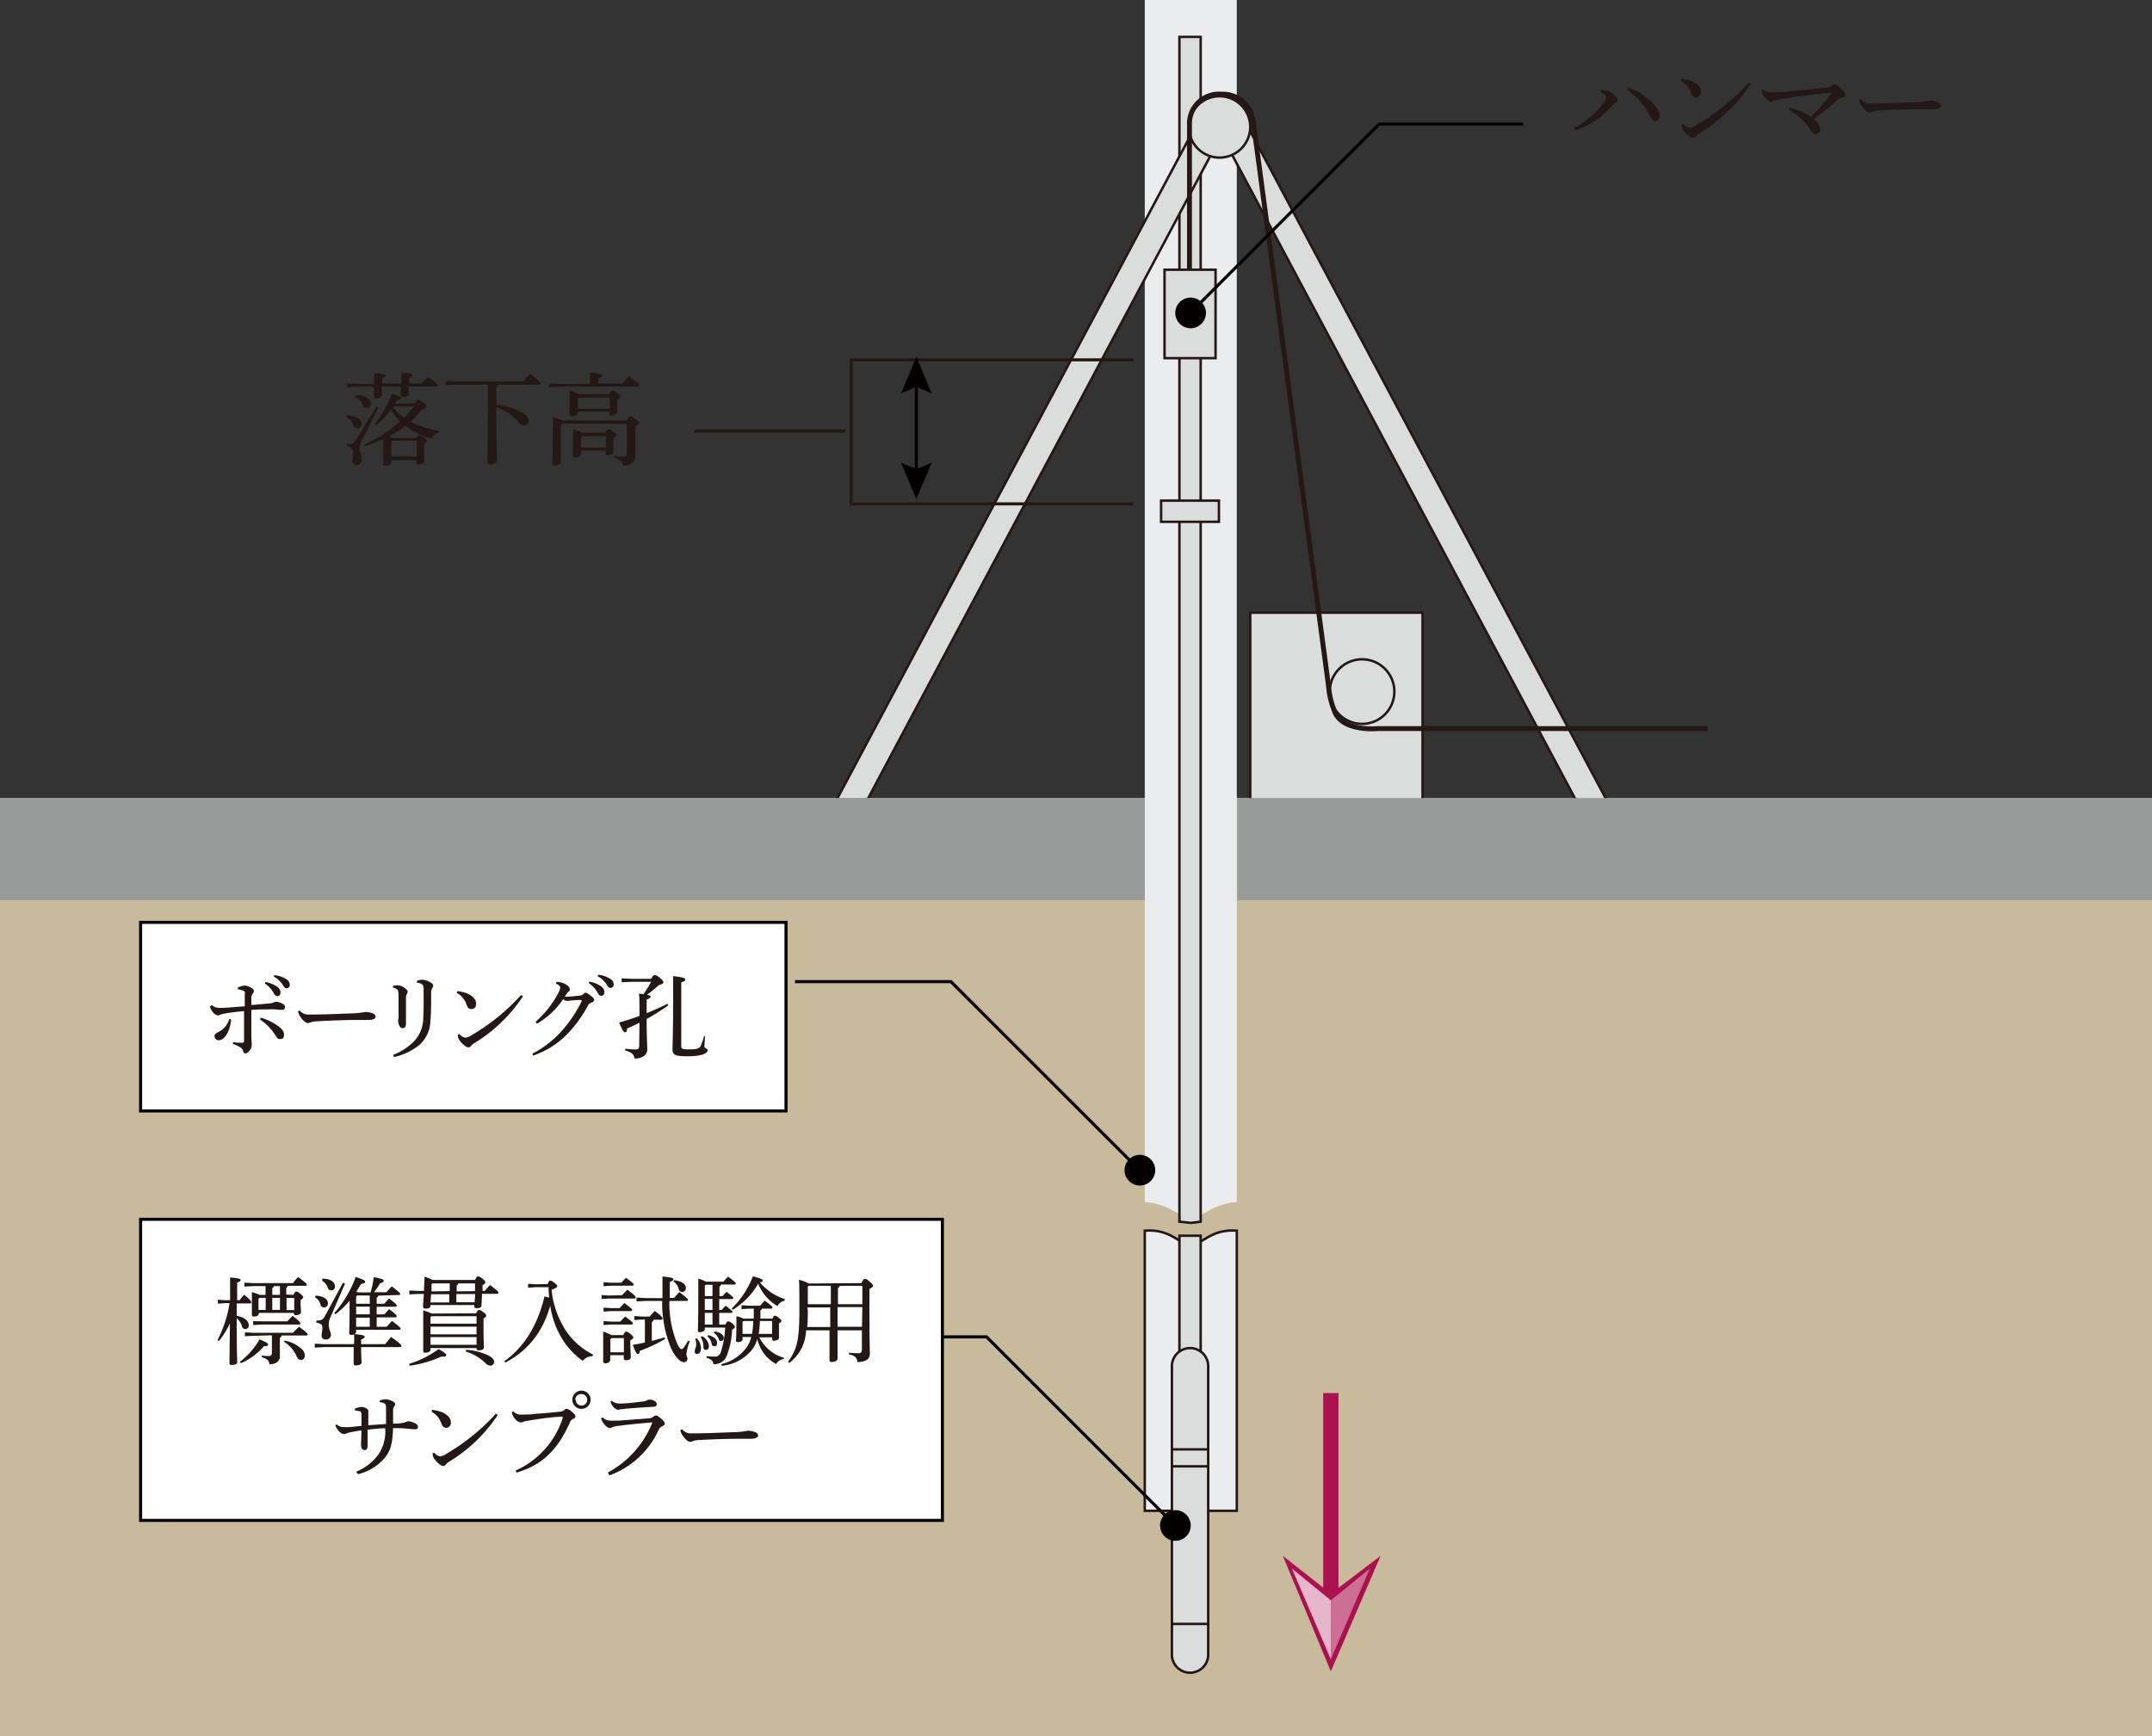 <svg xmlns="http://www.w3.org/2000/svg" viewBox="0 0 280.57 226.41"><rect x="0" y="0" width="280.57" height="226.41" fill="#333333" stroke="none"/><defs><style>.cls-1{fill:#c8bb9b;}.cls-2{fill:#eaecee;}.cls-11,.cls-3,.cls-5,.cls-7,.cls-9{fill:none;}.cls-3,.cls-5,.cls-7{stroke:#231815;}.cls-3{stroke-width:0.32px;}.cls-4{fill:#dbdddd;}.cls-5{stroke-width:0.64px;}.cls-6{fill:#989999;}.cls-7,.cls-9{stroke-width:0.4px;}.cls-8{fill:#231815;}.cls-9{stroke:#040000;}.cls-11,.cls-9{stroke-miterlimit:10;}.cls-10{fill:#040000;}.cls-11{stroke:#ab104f;stroke-width:1.99px;}.cls-12{fill:#ab104f;}.cls-13{fill:#e6b7ca;}.cls-14{fill:#cd6f95;}.cls-15{fill:#fff;}</style></defs><g id="レイヤー_2" data-name="レイヤー 2"><g id="レイヤー_1-2" data-name="レイヤー 1"><rect class="cls-1" y="104.05" width="280.57" height="122.36"/><path class="cls-2" d="M149.25,197s0-36.27,0-36.53c3.45-.27,4.57,1.87,6,1.87s2.6-2.14,6-1.87c0,.26,0,36.53,0,36.53Z"/><path class="cls-3" d="M149.25,197s0-36.27,0-36.53c3.45-.27,4.57,1.87,6,1.87s2.6-2.14,6-1.87c0,.26,0,36.53,0,36.53Z"/><path class="cls-2" d="M149.25,0s0,156.47,0,156.74c3.44.26,4.56,2.11,6,2.11s2.61-1.85,6-2.11c0-.27,0-156.74,0-156.74Z"/><polygon class="cls-4" points="156.54 4.81 156.54 159.3 155.27 159.46 153.77 159.3 153.77 4.81 156.54 4.81"/><polygon class="cls-3" points="156.54 4.81 156.54 159.3 155.27 159.46 153.77 159.3 153.77 4.81 156.54 4.81"/><rect class="cls-4" x="151.83" y="35.17" width="6.65" height="11.53"/><rect class="cls-3" x="151.83" y="35.17" width="6.65" height="11.53"/><rect class="cls-4" x="151.38" y="65.28" width="7.55" height="2.76"/><rect class="cls-3" x="151.38" y="65.28" width="7.54" height="2.76"/><polygon class="cls-4" points="108.63 105.12 111.75 106.79 158.66 18.71 155.55 17.05 108.63 105.12"/><polygon class="cls-3" points="108.63 105.12 111.75 106.79 158.66 18.71 155.55 17.05 108.63 105.12"/><polygon class="cls-4" points="209.89 105.12 206.77 106.79 159.85 18.71 162.97 17.05 209.89 105.12"/><polygon class="cls-3" points="209.89 105.12 206.77 106.79 159.85 18.71 162.97 17.05 209.89 105.12"/><path class="cls-4" d="M163,16.55a4,4,0,1,0-4,4,4,4,0,0,0,4-4"/><path class="cls-3" d="M163,16.55a4,4,0,1,0-4,4A4,4,0,0,0,163,16.55Z"/><rect class="cls-4" x="153.77" y="161.13" width="2.76" height="17.52"/><rect class="cls-3" x="153.77" y="161.13" width="2.77" height="17.52"/><path class="cls-4" d="M157.52,215.59a2.37,2.37,0,1,1-4.73,0V178a2.37,2.37,0,0,1,4.73,0Z"/><path class="cls-3" d="M157.52,215.59a2.37,2.37,0,1,1-4.73,0V178a2.37,2.37,0,0,1,4.73,0Z"/><line class="cls-4" x1="157.51" y1="188.99" x2="152.79" y2="188.99"/><line class="cls-3" x1="157.51" y1="188.99" x2="152.79" y2="188.99"/><line class="cls-4" x1="157.51" y1="191.2" x2="152.79" y2="191.2"/><line class="cls-3" x1="157.51" y1="191.2" x2="152.79" y2="191.2"/><line class="cls-4" x1="157.51" y1="211.75" x2="152.79" y2="211.75"/><line class="cls-3" x1="157.51" y1="211.75" x2="152.79" y2="211.75"/><rect class="cls-4" x="163" y="79.89" width="22.47" height="24.62"/><rect class="cls-3" x="163" y="79.89" width="22.47" height="24.61"/><path class="cls-4" d="M181.79,90.18a4.21,4.21,0,1,0-4.21,4.21,4.21,4.21,0,0,0,4.21-4.21"/><path class="cls-3" d="M181.79,90.18a4.21,4.21,0,1,0-4.21,4.21A4.21,4.21,0,0,0,181.79,90.18Z"/><path class="cls-5" d="M222.64,95h-43s-4.33.45-5.54-2a11.07,11.07,0,0,1-.89-3.55l-9.83-73.7a4,4,0,0,0-4.14-3.47,3.84,3.84,0,0,0-4.16,3.72V35.19"/><polygon class="cls-6" points="161.32 104.06 280.57 104.05 280.57 117.37 161.32 117.37 161.32 104.06"/><polygon class="cls-6" points="0 104.06 149.25 104.05 149.25 117.37 0 117.37 0 104.06"/><polyline class="cls-7" points="147.77 46.92 110.97 46.92 110.97 65.7 147.77 65.7"/><path class="cls-8" d="M208.73,11.78h.49a1.66,1.66,0,0,1,1,.42c.42.3.66.59.66.83a.38.38,0,0,1-.25.39,1.42,1.42,0,0,0-.37.3A11.15,11.15,0,0,1,205.36,17l-.14-.29a11.35,11.35,0,0,0,3.93-3.41,1,1,0,0,0,.26-.62c0-.21-.25-.44-.72-.63Zm3.55-.36A7.62,7.62,0,0,1,216,14.07a1.74,1.74,0,0,1,.39,1v.06a.62.62,0,0,1-.6.65c-.22,0-.46-.18-.65-.61a8.65,8.65,0,0,0-3.06-3.49Z"/><path class="cls-8" d="M219.19,10.25a5,5,0,0,1,1.41.34c.71.32,1.17.82,1.17,1.37a.68.68,0,0,1-.63.77c-.3,0-.5-.15-.68-.65a2.9,2.9,0,0,0-1.35-1.58Zm9.05.71a21.09,21.09,0,0,1-6.68,6.42,1.81,1.81,0,0,0-.47.41.5.5,0,0,1-.37.2c-.25,0-.69-.29-1.19-.92a1.3,1.3,0,0,1-.27-.82l.21-.1a1.41,1.41,0,0,0,.8.51,1.54,1.54,0,0,0,.72-.25,28.82,28.82,0,0,0,7-5.63Z"/><path class="cls-8" d="M229.83,11.58a1.18,1.18,0,0,0,1,.45,9.42,9.42,0,0,0,1,0c2-.16,4.4-.4,6.31-.62a1.29,1.29,0,0,0,.71-.25c.15-.11.23-.16.32-.16a1.9,1.9,0,0,1,.85.55c.44.41.58.61.58.84s-.12.25-.37.32a1.52,1.52,0,0,0-.85.47,30.78,30.78,0,0,1-2.9,2.34c.62.53.81.91.81,1.31a.61.61,0,0,1-.61.64c-.26,0-.45-.21-.68-.56a7.35,7.35,0,0,0-2.84-2.61l.13-.27a8.77,8.77,0,0,1,2.8,1.21,19,19,0,0,0,2.67-3.08s0,0,0-.07,0,0-.07,0h0c-2.36.23-4.56.52-7,.92a2.51,2.51,0,0,0-.54.16.42.42,0,0,1-.26.09c-.18,0-.44-.15-.74-.5a2,2,0,0,1-.41-.65,1.09,1.09,0,0,1-.06-.36Z"/><path class="cls-8" d="M242.63,12.92a1.52,1.52,0,0,0,1.34.57h.12c2,0,3.66-.09,5.59-.16a11.82,11.82,0,0,0,2-.21,3.52,3.52,0,0,1,1,.21c.22.11.38.24.38.45s-.24.46-1,.46h-1.8c-1.42,0-3.46.06-5.42.18a3.8,3.8,0,0,0-.64.11,1.22,1.22,0,0,1-.42.13c-.24,0-.56-.18-.92-.67a2.37,2.37,0,0,1-.48-1Z"/><path class="cls-8" d="M45.21,54.17c1.3,0,1.93.57,1.93,1.08a.55.55,0,0,1-1.08.19,1.65,1.65,0,0,0-.93-1.06Zm4.13-1-2.11,4.17a2.42,2.42,0,0,0-.36,1.21c0,.51.31.76.31,1.38a.69.69,0,0,1-.67.74.55.55,0,0,1-.56-.62c0-.34.1-.71.1-1.07s-.2-.67-.81-.85l0-.25h.33c.42,0,.57-.1.86-.56l2.63-4.3Zm3-3.18v-.25c0-.53,0-.71,0-1.17,1.3.12,1.42.21,1.42.34s-.07.2-.4.34V50H55a11,11,0,0,1,.8-.88c1.17.88,1.27,1,1.27,1.13s-.08.15-.19.15H53.28c0,.53,0,.82,0,1s-.35.38-.79.38c-.17,0-.25-.08-.25-.21s0-.52,0-1.14H49.79c0,.64,0,1,0,1.12s-.34.4-.77.4c-.19,0-.27-.09-.27-.23s0-.55,0-1.29H46.58l-1.33.07V50l1.33.07H48.8v-.23c0-.55,0-.73,0-1.19,1.3.12,1.43.21,1.43.34s-.08.2-.4.34V50Zm-5.93,1.5c1.27.06,1.94.52,1.94,1.1a.55.55,0,0,1-.52.61.54.54,0,0,1-.56-.44,1.7,1.7,0,0,0-1-1Zm7.68,1.09c.22-.38.31-.45.43-.45s.29.07.69.38.39.41.39.53-.12.25-.56.34A13.16,13.16,0,0,1,53.51,55a13.88,13.88,0,0,0,3.76,1.18l-.07.24a1.26,1.26,0,0,0-.93.76,10.57,10.57,0,0,1-3.42-1.63,14.22,14.22,0,0,1-2.12,1.37,2.49,2.49,0,0,1,.45.18h3.13c.17-.33.25-.39.36-.39s.26.05.59.3.39.37.39.49-.09.21-.35.34v.51c0,.91,0,1.55,0,1.8s-.42.4-.77.4a.22.22,0,0,1-.25-.23V60H51v.33c0,.23-.33.39-.73.39-.2,0-.29-.06-.29-.22s0-.82,0-2.25v-1a22.7,22.7,0,0,1-2.38.93l-.11-.22a17.4,17.4,0,0,0,4.66-3,6.47,6.47,0,0,1-1.17-1.54,10.29,10.29,0,0,1-1.93,2l-.19-.14a13.73,13.73,0,0,0,2.2-3.94c1.06.33,1.21.42,1.21.58s-.12.2-.49.26l-.25.44Zm.27,4.88H51.15l-.13.14v1.91h3.3Zm-3-4.47-.08.13a5.41,5.41,0,0,0,1.43,1.35A11.66,11.66,0,0,0,53.94,53Z"/><path class="cls-8" d="M64.71,52.79a7.89,7.89,0,0,1,3.46,1.07,1.36,1.36,0,0,1,.76,1,.59.59,0,0,1-.59.62c-.28,0-.5-.16-.84-.54a6.36,6.36,0,0,0-2.79-1.84c0,5.4.08,6.55.08,6.92s-.49.5-.91.5c-.24,0-.34-.12-.34-.29,0-.52.08-2,.08-9V50.15H59.43l-1.31.06v-.53l1.31.06h8.8a11.51,11.51,0,0,1,.85-1c1.3,1,1.4,1.16,1.4,1.25s-.08.16-.21.16H64.94a.37.37,0,0,1-.23.27Z"/><path class="cls-8" d="M81.18,50c.29-.33.53-.62.82-.93,1.23.88,1.35,1,1.35,1.18s-.08.16-.21.16H72.92l-1.33.06V50l1.33.07h4v-.26c0-.49,0-.81,0-1.25,1.3.12,1.58.24,1.58.38s-.1.24-.5.39V50Zm-7.92,5.24-.15.17v4.81c0,.3-.36.47-.78.47-.22,0-.32-.07-.32-.25,0-.34.07-1.09.07-4.13,0-.84,0-1.31,0-1.93a7.23,7.23,0,0,1,1.27.45h8.38c.21-.48.33-.54.46-.54s.25,0,.65.35.44.41.44.53-.09.25-.44.43v.81c0,1.72,0,2.64,0,3.15,0,.73-.68,1.15-1.63,1.15-.07-.52-.33-.79-1.08-1l0-.22c.4,0,.76.06,1.09.06s.5-.1.5-.48V55.27Zm6.15-3.82c.18-.42.29-.51.4-.51s.28.05.62.3.44.38.44.49-.11.22-.41.39v.41c0,.66,0,1,0,1.22s-.4.45-.76.45q-.27,0-.27-.24v-.25H75.29v.13c0,.28-.32.47-.75.47-.19,0-.28-.08-.28-.24s0-.83,0-2.15a9.09,9.09,0,0,0,0-1,6.37,6.37,0,0,1,1.24.49Zm-.48,5c.19-.38.28-.47.38-.47s.25,0,.62.32.41.36.41.48-.08.21-.37.37v.24c0,.85,0,1.3,0,1.58s-.35.42-.76.42c-.17,0-.26-.07-.26-.23v-.38H75.75v.46c0,.26-.32.44-.75.44-.2,0-.28-.07-.28-.24s0-.71,0-2.2c0-.37,0-.67,0-1.21a5.6,5.6,0,0,1,1.19.42Zm.54-4.56h-4l-.13.13v1.32h4.18Zm-.48,5H75.88l-.13.16v1.35H79Z"/><polyline class="cls-9" points="155.11 40.88 179.81 16.17 198.61 16.17"/><path class="cls-10" d="M156.62,42.24a2,2,0,1,1,0-2.87,2,2,0,0,1,0,2.87"/><polyline class="cls-9" points="148.69 152.7 123.98 128 103.65 128"/><path class="cls-10" d="M150.05,151.19a2,2,0,1,1-2.87,0,2,2,0,0,1,2.87,0"/><polyline class="cls-9" points="153.32 199.02 128.62 174.32 103.64 174.32"/><path class="cls-10" d="M154.68,197.52a2,2,0,1,1-2.87,0,2,2,0,0,1,2.87,0"/><line class="cls-9" x1="119.47" y1="61.85" x2="119.47" y2="49.77"/><polygon class="cls-10" points="121.47 60.33 119.47 61.18 117.47 60.33 119.47 65.07 121.47 60.33"/><polygon class="cls-10" points="121.47 51.29 119.47 50.44 117.47 51.29 119.47 46.55 121.47 51.29"/><line class="cls-7" x1="110.21" y1="56.2" x2="90.52" y2="56.2"/><line class="cls-11" x1="173.51" y1="181.65" x2="173.51" y2="208.56"/><polygon class="cls-12" points="167.25 202.87 173.51 207.8 180 202.87 173.51 217.94 167.25 202.87"/><polygon class="cls-13" points="168.44 204.54 173.51 216.36 173.51 208.67 168.44 204.54"/><polygon class="cls-14" points="178.59 204.54 173.51 216.36 173.51 208.67 178.59 204.54"/><rect class="cls-15" x="18.33" y="120.27" width="84.15" height="24.59"/><rect class="cls-9" x="18.33" y="120.27" width="84.15" height="24.59"/><rect class="cls-15" x="18.33" y="158.99" width="104.54" height="39.26"/><rect class="cls-9" x="18.33" y="158.99" width="104.54" height="39.26"/><path class="cls-8" d="M27.62,131.05a1.23,1.23,0,0,0,.88.36,7.29,7.29,0,0,0,.82,0c.64-.05,1.56-.11,2.59-.2,0-.69,0-1.12,0-1.48a1.21,1.21,0,0,0,0-.42.55.55,0,0,0-.3-.17A2.92,2.92,0,0,0,31,129l0-.22a2.49,2.49,0,0,1,.87-.27,1.81,1.81,0,0,1,.81.25c.31.16.42.32.42.44a.55.55,0,0,1-.17.37.89.89,0,0,0-.16.56c0,.22,0,.54,0,.92l2.38-.21a1.9,1.9,0,0,0,.57-.14,1,1,0,0,1,.32-.07,1.8,1.8,0,0,1,.78.24.52.52,0,0,1,.34.45c0,.23-.15.36-.41.36a5.81,5.81,0,0,1-.8-.06,9.54,9.54,0,0,0-1.08,0c-.62,0-1.3,0-2.1.07V133c0,.4,0,.77,0,1.16s0,.6,0,1,.05.84.05,1.05a1.15,1.15,0,0,1-.22.7c-.23.34-.45.45-.61.45s-.2-.06-.26-.22a1,1,0,0,0-.36-.55,4.8,4.8,0,0,0-1-.46l0-.25c.31.05.57.07.83.09h.4c.15,0,.22-.08.22-.31,0-1.21,0-2.53,0-3.82-1,.1-1.82.19-2.4.3a3.52,3.52,0,0,0-.72.18.85.85,0,0,1-.27.09,1.11,1.11,0,0,1-.68-.43,2.25,2.25,0,0,1-.39-.73Zm2.51,1.87a5.07,5.07,0,0,1-.38,1.58c-.3.68-.74,1.14-1.22,1.14h0a.52.52,0,0,1-.56-.51c0-.25.13-.37.49-.56a2.68,2.68,0,0,0,1-.82,3.4,3.4,0,0,0,.45-.88ZM34,132.7a6.9,6.9,0,0,1,1.79.78c.77.46,1.24.9,1.24,1.4s-.17.61-.52.61-.35-.14-.6-.47a6.57,6.57,0,0,0-2-2.07Zm.61-4.65a3.73,3.73,0,0,1,1.55.63.94.94,0,0,1,.41.73c0,.31-.17.48-.41.48s-.35-.18-.56-.54a3.37,3.37,0,0,0-1.07-1.1Zm1.14-.9a3.56,3.56,0,0,1,1.58.53.88.88,0,0,1,.45.72.42.42,0,0,1-.41.47c-.15,0-.29-.07-.5-.44a3.19,3.19,0,0,0-1.18-1.09Z"/><path class="cls-8" d="M39.07,131.76a1.46,1.46,0,0,0,1.27.53h.11c1.86,0,3.46-.08,5.29-.15a12.46,12.46,0,0,0,1.94-.19,3.13,3.13,0,0,1,.93.19c.21.1.36.23.36.43s-.22.43-1,.43H46.3c-1.35,0-3.27.07-5.13.18a2.86,2.86,0,0,0-.61.1,1.28,1.28,0,0,1-.39.12c-.23,0-.53-.17-.87-.63a2.11,2.11,0,0,1-.45-.9Z"/><path class="cls-8" d="M51.26,128.55a2.43,2.43,0,0,1,.61-.07,1.58,1.58,0,0,1,.74.24c.35.22.54.42.54.59a.68.68,0,0,1-.11.32.8.8,0,0,0-.11.48c0,.73,0,1.19,0,1.62,0,.69,0,1.25,0,1.72s-.18.61-.42.61-.33-.09-.47-.36a1.74,1.74,0,0,1-.13-.65.87.87,0,0,1,.05-.28,4.23,4.23,0,0,0,0-.6c0-.46,0-.95,0-1.57v-.85c0-.64-.09-.8-.75-1Zm0,9A7.81,7.81,0,0,0,54,135.76a4.46,4.46,0,0,0,1.18-3c.05-.68.05-1.56.05-2.75v-1.09c0-.49-.15-.69-.87-.79v-.25a2.91,2.91,0,0,1,.71-.13,2.37,2.37,0,0,1,1.1.37c.25.16.31.29.31.39a.52.52,0,0,1-.14.34,1.32,1.32,0,0,0-.13.65c0,1.54,0,2.67-.1,3.6a4.25,4.25,0,0,1-1.48,3.19,7.93,7.93,0,0,1-3.25,1.54Z"/><path class="cls-8" d="M59.63,129.24a4.63,4.63,0,0,1,1.33.32c.67.3,1.11.77,1.11,1.29s-.24.71-.6.72-.47-.13-.65-.61a2.76,2.76,0,0,0-1.27-1.49Zm8.55.67A20.07,20.07,0,0,1,61.87,136a1.47,1.47,0,0,0-.45.38.46.46,0,0,1-.35.19c-.24,0-.65-.28-1.12-.87a1.21,1.21,0,0,1-.26-.77l.2-.1a1.31,1.31,0,0,0,.76.48,1.39,1.39,0,0,0,.68-.24,27.07,27.07,0,0,0,6.6-5.32Z"/><path class="cls-8" d="M69.41,137.39a13.17,13.17,0,0,0,3.86-3,17.29,17.29,0,0,0,2.55-3.8.21.21,0,0,0,0-.11c0-.05,0-.09-.17-.09-.63,0-1.31.09-1.71.12a.65.65,0,0,1-.51-.24A10.5,10.5,0,0,1,70,133.49l-.18-.25a12.92,12.92,0,0,0,3-3.82,1.62,1.62,0,0,0,.23-.63c0-.16-.15-.38-.59-.53l.1-.22h.13a2.15,2.15,0,0,1,1.18.39.82.82,0,0,1,.43.57.36.36,0,0,1-.16.29,1.21,1.21,0,0,0-.22.23l-.29.45c.63,0,1.29-.08,1.77-.13s.52-.08.67-.23.2-.16.3-.16.32.13.66.39.43.4.43.55-.1.25-.39.36a.68.68,0,0,0-.43.4,16.48,16.48,0,0,1-2.8,3.81,11.25,11.25,0,0,1-4.34,2.68ZM76.84,128a3.67,3.67,0,0,1,1.55.63.94.94,0,0,1,.41.73c0,.31-.17.49-.41.49s-.34-.19-.56-.55a3.27,3.27,0,0,0-1.07-1.1Zm1.14-.9a3.69,3.69,0,0,1,1.58.53.86.86,0,0,1,.45.72.42.42,0,0,1-.41.47c-.15,0-.29-.07-.5-.44a3,3,0,0,0-1.18-1.08Z"/><path class="cls-8" d="M83.37,133.36c-.54.27-1.07.51-1.61.75,0,.36-.12.5-.27.5s-.35-.24-.77-1.28c.94-.26,1.81-.55,2.65-.86v-.74c0-1.06,0-1.66-.07-2.15.23,0,.43,0,.59.07a15.23,15.23,0,0,0,1-1.63H82.3l-1.25.06v-.51l1.25.06h2.58c.24-.4.35-.48.45-.48s.31,0,.69.34.47.45.47.6-.13.24-.57.35c-.55.47-1,.89-1.58,1.27.4.07.47.15.47.25s-.07.22-.5.38v1.77c.92-.38,1.81-.77,2.71-1.22l.12.2a30.1,30.1,0,0,1-2.83,1.78c0,2.4.08,3.53.08,4,0,.69-.67,1.16-1.66,1.16-.08-.53-.33-.8-1.22-1.06l0-.23a10,10,0,0,0,1.21.1c.53,0,.62-.1.62-.58Zm8.54,1.77c0,.45-.07,1-.07,1.31s.42.23.42.53-.62.76-2.58.76c-1.71,0-2-.18-2-.93,0-.48.08-1.93.08-7.25,0-1,0-1.75,0-2.27,1.38.16,1.57.26,1.57.43s-.14.26-.51.38v8.28c0,.38.1.46,1,.46,1.08,0,1.35-.12,1.52-.42a7.75,7.75,0,0,0,.46-1.33Z"/><path class="cls-8" d="M30.86,171.57c1.2.23,1.57.79,1.57,1.22a.46.46,0,0,1-.45.51.43.43,0,0,1-.43-.37,2.25,2.25,0,0,0-.69-1.05c0,4.56.07,5.41.07,5.72s-.35.38-.75.38c-.17,0-.26-.06-.26-.2,0-.38,0-1.26.06-5.24a10.47,10.47,0,0,1-1.44,2.32l-.19-.11a15.49,15.49,0,0,0,1.58-4.83h-.57l-.95.07v-.51l.95.06H30v-1.11c0-1,0-1.45,0-1.86,1.22.11,1.37.2,1.37.33s-.09.2-.45.35v2.29h.32a7.88,7.88,0,0,1,.59-.72c.86.72.93.86.93,1s-.06.14-.18.14H30.86Zm.41,6a9.56,9.56,0,0,0,2.57-2.93c1,.42,1.12.55,1.12.68s-.1.21-.46.21h-.08a8.45,8.45,0,0,1-3,2.22Zm7-8.73c.15-.36.24-.42.34-.42s.24,0,.56.29.36.35.36.44-.09.22-.34.35v.39c0,.57.05,1,.05,1.23s-.33.37-.69.37a.21.21,0,0,1-.23-.22v-.08H33.74v.08c0,.25-.25.4-.62.4-.19,0-.28-.07-.28-.22s0-.77,0-1.67c0-.54,0-.82,0-1.3a6.38,6.38,0,0,1,1,.36h.78v-1.14H33.05l-1.19.06v-.51l1.19.06H38.2c.2-.26.4-.52.66-.8,1,.75,1.15.9,1.15,1s-.08.15-.2.15h-2.3a.31.31,0,0,1-.19.26v.88Zm-5.18,5.34-1.16.06v-.51l1.16.06h5.11A10.42,10.42,0,0,1,39,173c1.06.81,1.12.92,1.12,1s-.07.14-.2.14H36.71a.32.32,0,0,1-.22.3v.76c0,.84,0,1.38,0,1.69,0,.58-.49,1-1.35,1-.07-.48-.27-.7-1-.91v-.23a6.78,6.78,0,0,0,.84.07c.33,0,.47-.1.47-.46v-2.24Zm1.09-1.89h3.3c.18-.21.42-.46.67-.71,1,.77,1,.86,1,1s-.07.13-.2.13h-4.8l-1.14.07v-.51Zm-.48-2.94v1.46h.94v-1.58h-.83Zm2-1.65a.3.3,0,0,1-.2.26v.88h1v-1.14Zm-.2,3.11h1v-1.58h-1Zm1.62,4a4.42,4.42,0,0,1,2.25,1.13,1.13,1.13,0,0,1,.37.77c0,.39-.21.61-.49.61s-.43-.12-.59-.49A4.23,4.23,0,0,0,37,174.94Zm1.24-5.56h-1v1.58h1Z"/><path class="cls-8" d="M49.32,168.94a.32.32,0,0,1-.21.26V170h1c.21-.25.37-.43.61-.69,1,.74,1,.84,1,.94s-.08.14-.2.14H49.11v1h1c.21-.23.37-.43.61-.68,1,.72,1,.83,1,.93s-.08.14-.2.14H49.11V173h1.3c.23-.24.45-.51.71-.75,1,.77,1.11.89,1.11,1s-.08.14-.2.14h-5.6v.24a.38.38,0,0,1-.22.33c1.18.11,1.33.2,1.33.34s-.09.22-.46.36v.61h3.13l.78-.94c1.19.84,1.34,1.06,1.34,1.16s-.08.16-.2.16H47.08c0,1.17.06,1.72.06,2s-.35.39-.77.39c-.17,0-.26-.07-.26-.21,0-.39,0-1,0-2.18H42.28l-1.24.07v-.51l1.24.06h3.88a10.7,10.7,0,0,0,0-1.27.91.91,0,0,1-.35.06c-.2,0-.28-.07-.28-.24s.05-1.11.05-3.65v-.56a11.43,11.43,0,0,1-1.85,1.76l-.16-.13a15,15,0,0,0,2.81-4.74c1.12.4,1.22.47,1.22.63s-.11.22-.53.29c-.2.35-.4.68-.62,1a1.31,1.31,0,0,1,.21.1h1.65a11.33,11.33,0,0,0,.42-2c1.2.26,1.3.34,1.3.48s-.11.22-.46.32c-.25.41-.52.8-.8,1.18h1.61a9.76,9.76,0,0,1,.7-.77c1,.78,1.1.9,1.1,1s-.06.13-.19.13Zm-8.17,0c1.07.06,1.6.49,1.6,1a.5.5,0,0,1-.51.55.47.47,0,0,1-.46-.4,1.53,1.53,0,0,0-.71-.93Zm.11,3.25c.67,0,.83-.08,1.13-.64l2.33-4.29.26.12-1.88,4.34a2.37,2.37,0,0,0-.24,1.06c0,.56.28.93.28,1.24a.62.62,0,0,1-.7.64.47.47,0,0,1-.51-.51c0-.24.1-.58.1-1s-.14-.56-.81-.7Zm.78-5.46c1.1,0,1.63.48,1.63,1a.48.48,0,0,1-.47.53.47.47,0,0,1-.48-.4A1.74,1.74,0,0,0,42,167Zm4.52,2.19-.13.15V170h1.78v-1.07Zm-.13,1.46v1h1.78v-1ZM48.21,173v-1.19H46.43V173Z"/><path class="cls-8" d="M53.35,177.83a12.52,12.52,0,0,0,3.83-1.92c1,.58,1,.69,1,.8s-.08.18-.35.18l-.29,0a14.61,14.61,0,0,1-4.16,1.19Zm9.42-7.58c0,.2-.21.33-.62.33-.2,0-.32-.07-.32-.26v-.15H56.12v.14c0,.19-.23.32-.57.32s-.39-.07-.39-.26c0-.54.08-1.09.1-1.65h-.63l-1.26.06v-.51l1.26.06h.65c0-.58.06-1.19.07-1.85a8.49,8.49,0,0,1,1.08.42h5.5c.18-.38.29-.47.41-.47s.25.06.56.3.38.37.38.48-.07.2-.37.36l0,.76h.29a8.12,8.12,0,0,1,.69-.77c1,.75,1.09.89,1.09,1s-.08.15-.2.15H62.85Zm-.69,1c.15-.37.27-.44.37-.44s.26.06.59.3.34.35.34.46-.08.2-.34.35v1c0,1.83.05,2.46.05,2.76s-.35.4-.7.4c-.16,0-.26-.09-.26-.22v-.08h-6v.2c0,.25-.32.41-.68.41-.2,0-.27-.07-.27-.22s0-1,0-3.29c0-1.1,0-1.45,0-2a5.9,5.9,0,0,1,1.12.4Zm-5.88-2.49-.07,1.07h2.44l0-1.07Zm5.93,2.87H56.25l-.12.13v.84h6Zm0,1.36h-6v1h6Zm0,1.36h-6v1h6Zm-3.5-6,0-1H56.37l-.11.13,0,.91Zm.87.39,0,1.07h2.38l.07-1.07Zm2.43-.39,0-1H59.75a.33.33,0,0,1-.21.26l0,.78ZM60.78,176a8.33,8.33,0,0,1,2.83.71c.56.28.81.55.81.86a.48.48,0,0,1-.49.5.91.91,0,0,1-.65-.34,6.26,6.26,0,0,0-2.57-1.5Z"/><path class="cls-8" d="M71.4,167.44c.18-.41.25-.46.35-.46s.23.05.54.3.36.29.36.43-.13.25-.74.46a12,12,0,0,0,1.77,5.19,9.34,9.34,0,0,0,3.64,3.27l-.08.22a1.54,1.54,0,0,0-1.26.6,9.83,9.83,0,0,1-3.07-3.55,11.27,11.27,0,0,1-1.17-3.64,15.55,15.55,0,0,1-.92,2.41,11.15,11.15,0,0,1-3.33,4,14.49,14.49,0,0,1-1.6,1l-.14-.18c2.6-1.85,4.32-4.63,5.24-8.45l.61.16a12.4,12.4,0,0,1-.08-1.36H69.85l-1,.07v-.51l1,.06Z"/><path class="cls-8" d="M81.09,168.89l.71-.72c1,.76,1.06.85,1.06,1s-.08.15-.2.15H79.37l-.94.06v-.51l.94.06Zm.17,5.2c.18-.4.27-.45.39-.45s.2,0,.55.3.37.37.37.46-.09.21-.39.36v.44c0,.82.06,1.35.06,1.74s-.34.42-.66.42a.23.23,0,0,1-.26-.25v-.4H79.56v.59c0,.26-.25.46-.63.46-.2,0-.29-.08-.29-.24s0-.89,0-2.25c0-.73,0-1,0-1.64a6.52,6.52,0,0,1,1.08.46ZM81,167.26c.21-.22.37-.41.62-.64.93.69,1,.77,1,.88s-.08.15-.2.15H79.69l-1,.06v-.51l1,.06Zm-.22,3.31c.21-.22.38-.41.63-.66.93.7,1,.79,1,.9s-.07.15-.2.15H79.69l-1,.06v-.51l1,.06Zm.09,1.76.64-.66c.94.69,1,.78,1,.89s-.08.15-.2.15H79.69l-1,.06v-.51l1,.07Zm-1.14,2.15-.15.15v1.7h1.76v-1.85Zm5.47-2.4a.32.32,0,0,1-.22.3v2.47c.58-.15,1.14-.31,1.67-.47l.07.21a19.54,19.54,0,0,1-3.31,1.55c0,.33-.13.41-.26.41s-.26-.16-.66-1.19q.82-.13,1.59-.3v-3H83.7l-1,.06v-.51l1,.06h1c.2-.22.44-.5.67-.73,1,.74,1,.86,1,1s-.07.15-.2.15Zm1.17-2.81c0-.31,0-.64,0-1,0-.86,0-1.35,0-1.82,1.27.12,1.42.21,1.42.35s-.1.22-.46.36v1.09c0,.35,0,.68,0,1h.55c.22-.26.42-.5.69-.77,1,.78,1.12.89,1.12,1s-.07.16-.2.16H87.27a14,14,0,0,0,1,5.51c.3.64.44.76.6.76s.28-.11.85-1.11l.21.09a6.48,6.48,0,0,0-.44,1.67c0,.26.14.37.14.6a.44.44,0,0,1-.47.46c-.46,0-1.16-.68-1.68-1.85a15.41,15.41,0,0,1-1.15-6.13H84.11l-1.12.06v-.51l1.12.07Zm1.51-2.34c1.14.13,1.54.61,1.54,1a.49.49,0,0,1-.49.54.46.46,0,0,1-.44-.38,1.64,1.64,0,0,0-.7-1Z"/><path class="cls-8" d="M90.83,174.49a2,2,0,0,1,.56,1.27c0,.56-.21.79-.52.79a.29.29,0,0,1-.29-.33,1.48,1.48,0,0,1,.1-.45,1.42,1.42,0,0,0,.09-.52,1.63,1.63,0,0,0-.14-.66Zm3.27-3.68a6.18,6.18,0,0,1,.51-.56c.84.66.88.71.88.81s-.07.13-.2.13H93.77v1.53h.81c.18-.37.25-.42.35-.42s.21,0,.5.24.37.34.37.47-.06.21-.35.37a10.38,10.38,0,0,1-.63,3.21A1.76,1.76,0,0,1,93,177.88c0-.39-.28-.66-.87-.82l0-.23a7.73,7.73,0,0,0,1,.06.78.78,0,0,0,.86-.62,12.61,12.61,0,0,0,.56-3.16H91.89v.19c0,.24-.3.41-.65.41-.18,0-.25-.07-.25-.22s.05-1,.05-4.77c0-.91,0-1.39,0-2a5.54,5.54,0,0,1,1,.4h2.27c.19-.21.35-.39.61-.66,1,.73,1,.81,1,.92s-.07.12-.2.12H94c0,.14-.08.19-.2.25V169h.4c.17-.17.31-.34.53-.55.83.65.87.7.87.8s-.07.14-.19.14H93.77v1.44Zm-2.55,3.42a1.69,1.69,0,0,1,.88,1.3c0,.31-.17.49-.4.49a.33.33,0,0,1-.32-.37,2.17,2.17,0,0,0-.36-1.3Zm.34-6.58V169h1v-1.47H92Zm1,1.72h-1v1.44h1Zm-1,1.82v1.53h1v-1.53Zm.46,2.9c.79.21,1.14.6,1.14,1s-.15.45-.36.45a.33.33,0,0,1-.34-.3,1.66,1.66,0,0,0-.58-1Zm.83-.48c.78.12,1.18.48,1.18.84a.37.37,0,0,1-.35.41.31.31,0,0,1-.31-.26,1.59,1.59,0,0,0-.63-.81Zm9,3.6a1.35,1.35,0,0,0-1,.65,4.93,4.93,0,0,1-2.44-3.26,4.4,4.4,0,0,1-.77,1.49,5.77,5.77,0,0,1-3.88,2l-.06-.21a5.71,5.71,0,0,0,3.33-2.22,3.63,3.63,0,0,0,.58-1.32H96.81v.3c0,.23-.25.36-.6.36-.17,0-.25-.05-.25-.18s.05-.64.05-2c0-.45,0-.75,0-1.21a5.75,5.75,0,0,1,.93.33h1.33c0-.44,0-.86,0-1.3h-.59l-1,.06v-.51l1,.07H99.1c.2-.23.37-.43.61-.66.93.69,1,.79,1,.89s-.08.15-.2.15H99.33a.22.22,0,0,1-.19.21l0,1.09h1.56c.15-.33.22-.38.31-.38s.19,0,.53.28.34.31.34.39-.08.2-.32.31v.22c0,.94,0,1.49,0,1.71s-.37.35-.66.35a.19.19,0,0,1-.22-.2v-.24H99a5.17,5.17,0,0,0,3.25,2.68Zm-6.79-6.59a11.54,11.54,0,0,0,2.77-4.2c1.21.33,1.28.43,1.28.57s-.1.17-.37.22a7,7,0,0,0,3.27,2.19l-.07.21a1.31,1.31,0,0,0-.9.7,6,6,0,0,1-2.52-2.92,9.74,9.74,0,0,1-3.3,3.39Zm2.66,3.31a11.92,11.92,0,0,0,.15-1.68H96.91l-.1.14v1.54Zm2.62,0v-1.68h-1.6a13.61,13.61,0,0,1-.15,1.68Z"/><path class="cls-8" d="M112.32,167.31c.21-.49.31-.54.43-.54s.26,0,.62.33.46.42.46.55-.12.25-.48.41v1.34c0,5.74.06,6.58.06,7.1,0,.69-.51,1.1-1.6,1.1-.13-.59-.29-.81-1.12-1v-.22a10,10,0,0,0,1.17.07c.39,0,.51-.1.51-.49v-2.49h-3.17c0,2.86,0,3.49,0,3.71s-.39.42-.78.42c-.18,0-.27-.09-.27-.24,0-.33,0-1.07,0-3.89h-3.06a5.47,5.47,0,0,1-2.18,4.24l-.18-.14c1.16-1.58,1.49-2.73,1.49-6.76,0-2.44,0-3.24-.06-3.94a6.12,6.12,0,0,1,1.29.49Zm-7,3.49c0,.85,0,1.59-.08,2.23h3c0-.84,0-1.7,0-2.55h-3Zm0-3v2.26h3v-2.4H105.4Zm7.11-.14h-2.95a.32.32,0,0,1-.23.27v2.13h3.18Zm0,2.78H109.2V173h3.18Z"/><path class="cls-8" d="M46.43,191.91a6.84,6.84,0,0,0,2.94-2.3,5.36,5.36,0,0,0,.85-3.37c-.7,0-1.63.11-2.29.18v2.07c0,.37-.12.59-.38.59h0c-.33,0-.48-.27-.48-.68s.05-.9.05-1.89c-.64.09-1.11.18-1.43.25a2.51,2.51,0,0,0-.48.14.87.87,0,0,1-.32.1,1.07,1.07,0,0,1-.73-.42,2,2,0,0,1-.44-.72l.19-.13a1.23,1.23,0,0,0,.83.35,8,8,0,0,0,.91,0l1.48-.15c0-.36,0-1,0-1.43S47,184,46.78,184a1.81,1.81,0,0,0-.51-.08l0-.23a2.44,2.44,0,0,1,.87-.23,1.42,1.42,0,0,1,.65.2c.15.09.23.19.23.31s0,.21,0,.43,0,.7,0,1.44l2.31-.16v-1.11c0-.35,0-.68,0-1s-.06-.48-.18-.55a1.81,1.81,0,0,0-.28-.12,3.37,3.37,0,0,0-.36-.06v-.22a2.21,2.21,0,0,1,.78-.16,2.4,2.4,0,0,1,.86.24c.31.17.36.28.36.41a.37.37,0,0,1-.1.25.88.88,0,0,0-.16.58c0,.42,0,1.06,0,1.69.42,0,.78,0,1.22-.09a.92.92,0,0,0,.45-.13,1,1,0,0,1,.33-.08,2.26,2.26,0,0,1,.91.28.53.53,0,0,1,.33.48c0,.21-.15.28-.36.28s-.76-.06-1-.08a16.61,16.61,0,0,0-1.89-.07c-.05,1.92-.3,2.84-.94,3.7a6.51,6.51,0,0,1-3.62,2.3Z"/><path class="cls-8" d="M56.34,183.84a5,5,0,0,1,1.33.32c.67.3,1.11.77,1.11,1.3a.64.64,0,0,1-.6.72c-.29,0-.47-.14-.65-.61a2.69,2.69,0,0,0-1.27-1.49Zm8.55.67a20,20,0,0,1-6.31,6.07,1.64,1.64,0,0,0-.45.39.45.45,0,0,1-.35.18c-.24,0-.65-.27-1.12-.87a1.2,1.2,0,0,1-.26-.77l.2-.1a1.29,1.29,0,0,0,.76.49,1.5,1.5,0,0,0,.68-.24,27.55,27.55,0,0,0,6.61-5.32Z"/><path class="cls-8" d="M67.22,191.75a11.27,11.27,0,0,0,6.14-6.84.08.08,0,0,0,0-.06c0-.08,0-.13-.15-.13l-.8.05c-1,.09-2.24.25-3.64.5a2.56,2.56,0,0,0-.59.14.7.7,0,0,1-.31.07,1.19,1.19,0,0,1-.72-.47,1.69,1.69,0,0,1-.42-.88l.2-.1a1.26,1.26,0,0,0,1.07.42h.11c.47,0,1.15,0,1.73-.1,1-.06,2.07-.16,3.12-.27a.88.88,0,0,0,.62-.24.57.57,0,0,1,.3-.15,1.42,1.42,0,0,1,.62.35c.37.3.52.46.52.65s-.15.24-.31.33a.91.91,0,0,0-.43.5c-1.78,4-4,5.62-6.94,6.5ZM77,182.52a1.19,1.19,0,1,1-2.38,0,1.19,1.19,0,1,1,2.38,0Zm-1.94,0a.75.75,0,1,0,.74-.74A.74.74,0,0,0,75,182.52Z"/><path class="cls-8" d="M79.26,192a12.72,12.72,0,0,0,5.8-6.53c-1.72.14-3.27.29-4.37.45a2.71,2.71,0,0,0-.89.19.66.66,0,0,1-.29.11,1,1,0,0,1-.55-.31,2.29,2.29,0,0,1-.45-.61,2.18,2.18,0,0,1-.15-.37l.19-.11a1.5,1.5,0,0,0,1,.42c.48,0,.79,0,1.08,0,1.13-.08,2.59-.18,3.7-.28a1.4,1.4,0,0,0,.85-.22.55.55,0,0,1,.34-.17c.13,0,.26.07.62.37s.53.51.53.68-.11.25-.32.35a.94.94,0,0,0-.45.41,11.26,11.26,0,0,1-6.45,6Zm.48-9.35a1.65,1.65,0,0,0,1.15.36H81c.57,0,1.74-.12,2.67-.25a1.73,1.73,0,0,0,.67-.16,1,1,0,0,1,.35-.1c.45,0,.93.28.93.56s-.08.35-.59.39c-1.3.06-2.44.16-3.4.23l-.77.09a1.36,1.36,0,0,1-.33.06,1.23,1.23,0,0,1-.64-.48,1.75,1.75,0,0,1-.3-.57Z"/><path class="cls-8" d="M88.94,186.37a1.46,1.46,0,0,0,1.27.53h.11c1.86,0,3.46-.09,5.29-.15a11,11,0,0,0,1.94-.2,3.09,3.09,0,0,1,.93.2c.21.1.36.22.36.42s-.22.44-1,.44h-1.7c-1.34,0-3.27.06-5.12.17a3.35,3.35,0,0,0-.61.1,1.18,1.18,0,0,1-.4.13c-.23,0-.52-.18-.87-.64a2.14,2.14,0,0,1-.45-.89Z"/></g></g></svg>